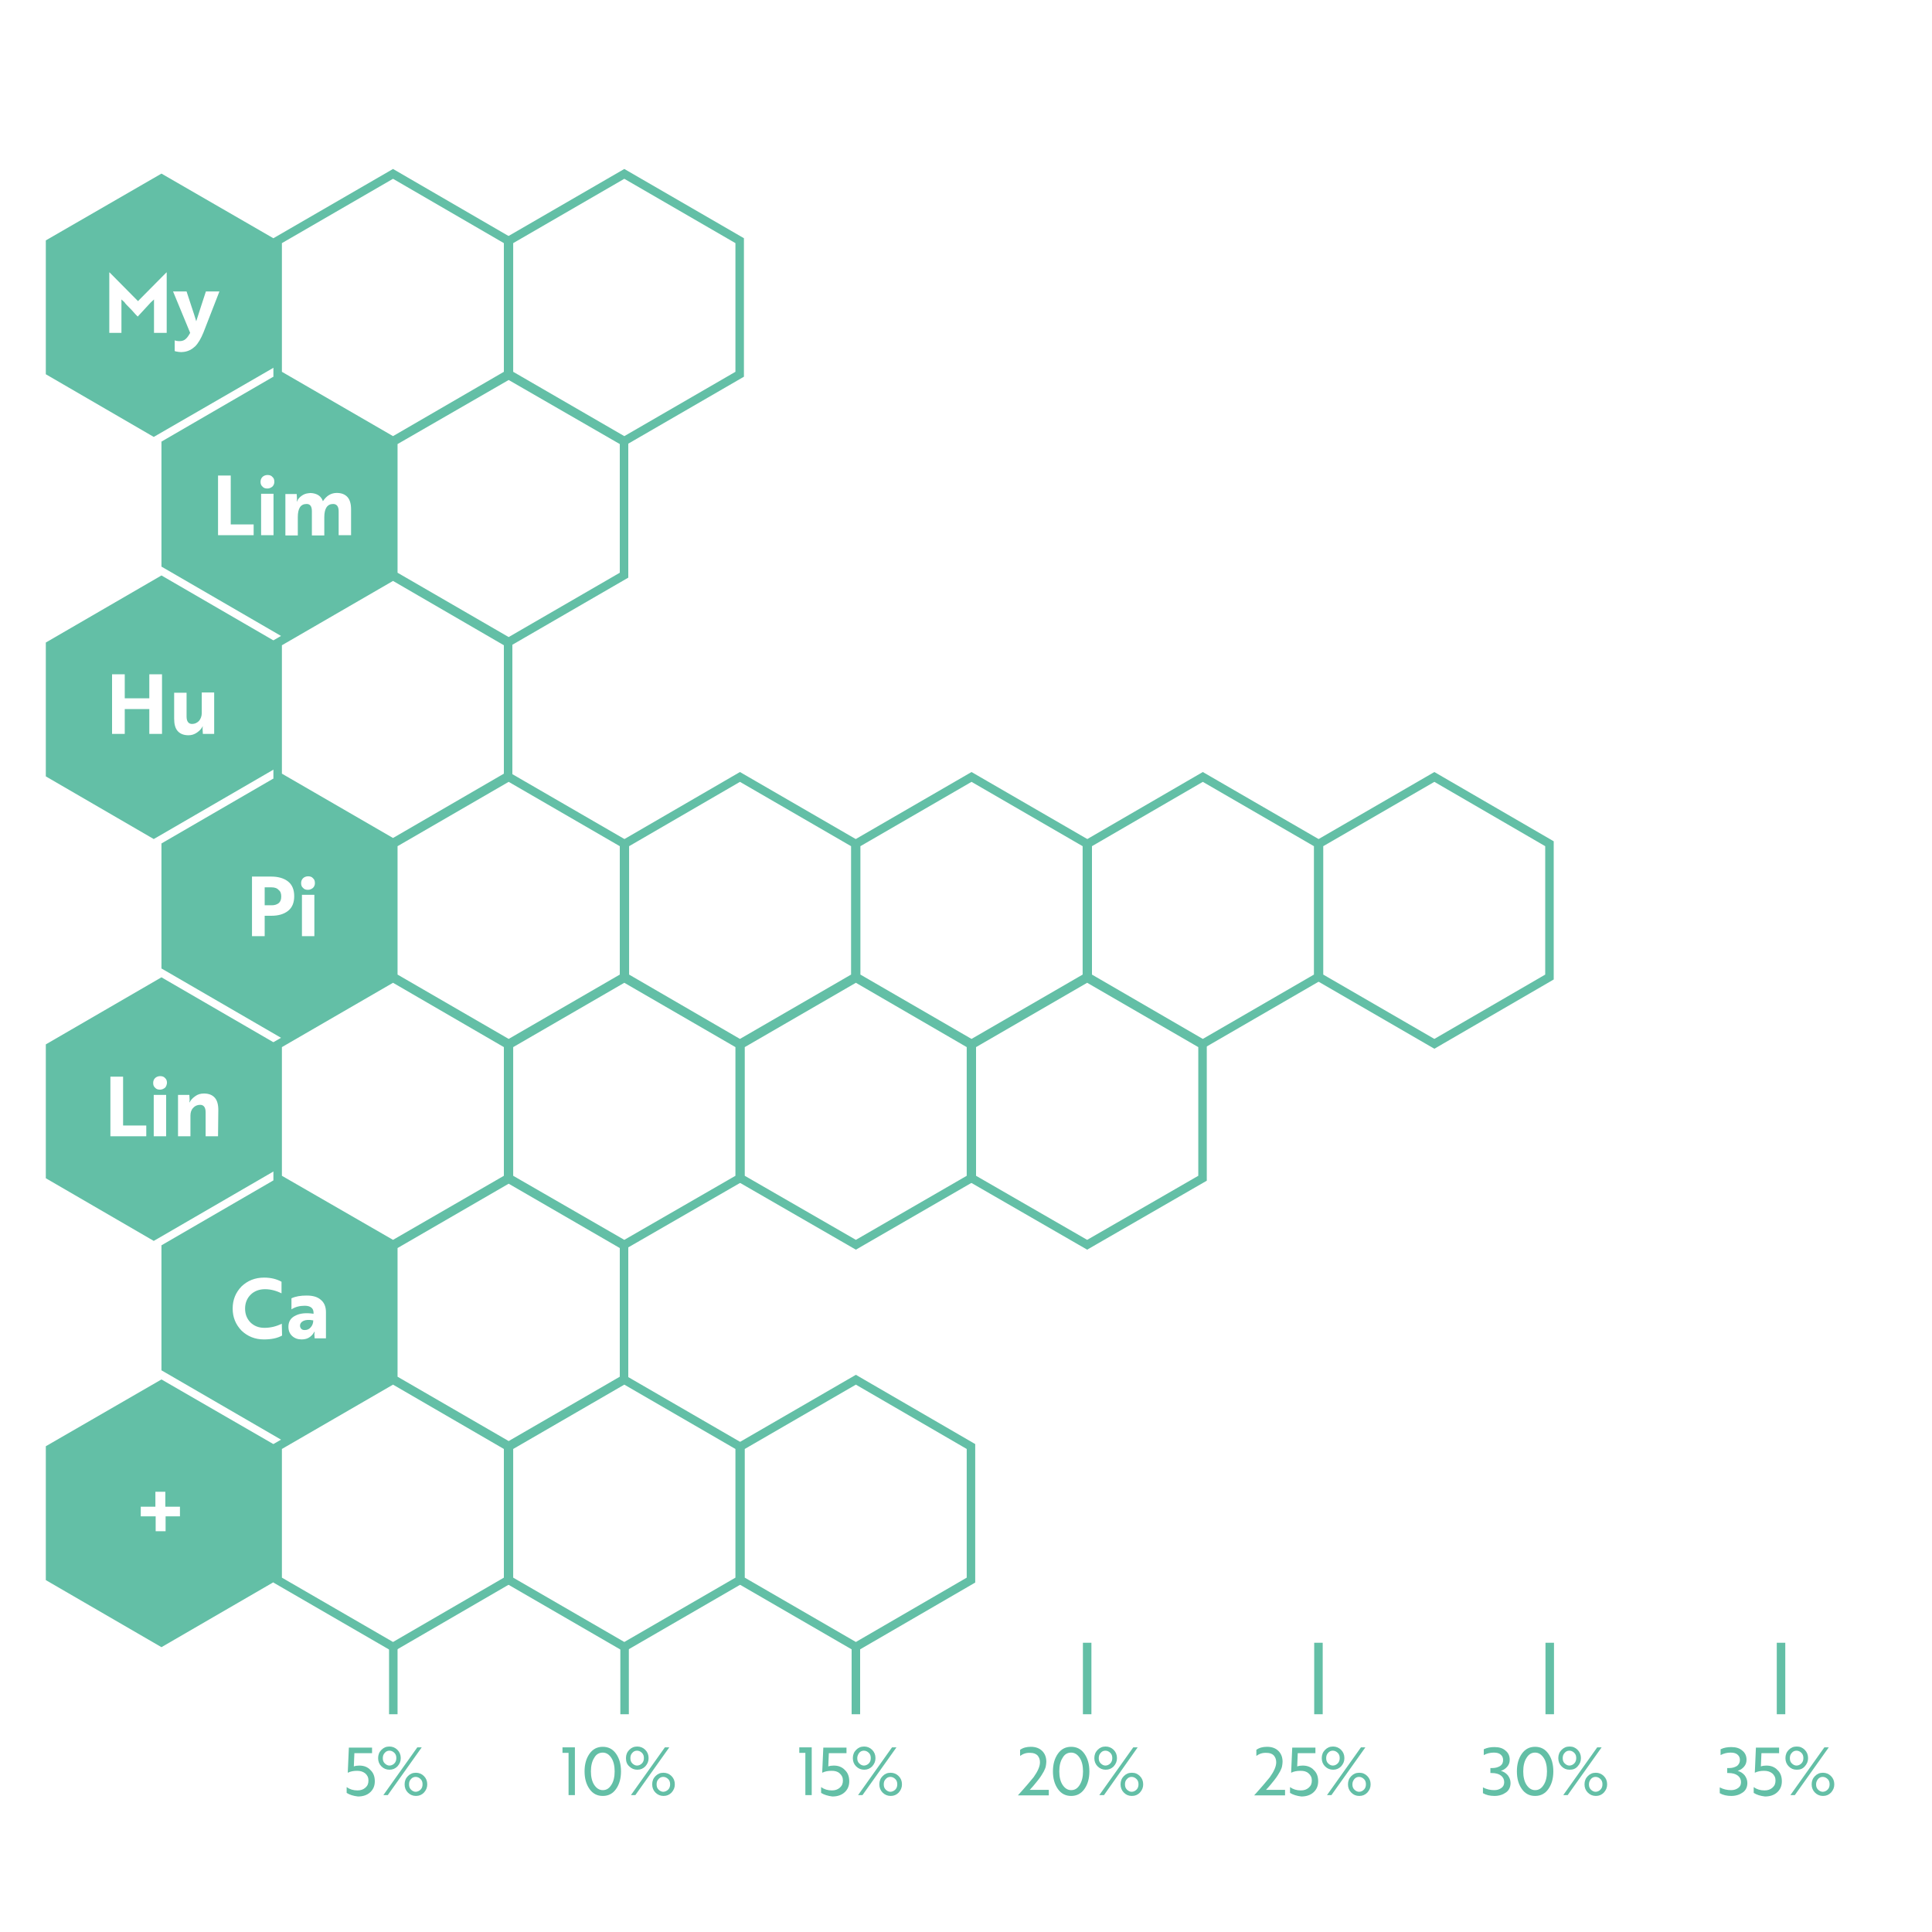 <?xml version="1.0" encoding="utf-8"?>
<!-- Generator: Adobe Illustrator 25.4.1, SVG Export Plug-In . SVG Version: 6.00 Build 0)  -->
<svg version="1.1" id="Layer_1" xmlns="http://www.w3.org/2000/svg" xmlns:xlink="http://www.w3.org/1999/xlink" x="0px" y="0px"
	 width="700px" height="700px" viewBox="0 0 700 700" style="enable-background:new 0 0 700 700;" xml:space="preserve">
<path style="fill:#63BFA6;" d="M58.5,499.8L16.6,524v48.5l41.9,24.3l41.9-24.3V524L58.5,499.8z M65.3,549.4H60v5.4h-3.6v-5.4H51
	v-3.5h5.3v-5.4h3.6v5.4h5.3v3.5H65.3z"/>
<polygon style="fill:none;stroke:#63BFA6;stroke-width:3.081;stroke-miterlimit:10;" points="184.1,135.6 184.1,87.2 142.4,63 
	100.6,87.2 100.6,135.6 142.4,159.8 "/>
<polygon style="fill:none;stroke:#63BFA6;stroke-width:3.081;stroke-miterlimit:10;" points="184.1,572.5 184.1,524.1 142.4,499.9 
	100.6,524.1 100.6,572.5 142.4,596.7 "/>
<polygon style="fill:none;stroke:#63BFA6;stroke-width:3.081;stroke-miterlimit:10;" points="268,572.5 268,524.1 226.2,499.9 
	184.4,524.1 184.4,572.5 226.2,596.7 "/>
<polygon style="fill:none;stroke:#63BFA6;stroke-width:3.081;stroke-miterlimit:10;" points="351.8,572.5 351.8,524.1 310.1,499.9 
	268.3,524.1 268.3,572.5 310.1,596.7 "/>
<polygon style="fill:none;stroke:#63BFA6;stroke-width:3.081;stroke-miterlimit:10;" points="226.1,499.7 226.1,451.3 184.3,427.1 
	142.5,451.3 142.5,499.7 184.3,523.9 "/>
<polygon style="fill:none;stroke:#63BFA6;stroke-width:3.081;stroke-miterlimit:10;" points="184.1,426.9 184.1,378.5 142.4,354.3 
	100.6,378.5 100.6,426.9 142.4,451 "/>
<polygon style="fill:none;stroke:#63BFA6;stroke-width:3.081;stroke-miterlimit:10;" points="268,426.9 268,378.5 226.2,354.3 
	184.4,378.5 184.4,426.9 226.2,451 "/>
<polygon style="fill:none;stroke:#63BFA6;stroke-width:3.081;stroke-miterlimit:10;" points="351.8,426.9 351.8,378.5 310.1,354.3 
	268.3,378.5 268.3,426.9 310.1,451 "/>
<polygon style="fill:none;stroke:#63BFA6;stroke-width:3.081;stroke-miterlimit:10;" points="435.7,426.9 435.7,378.5 393.9,354.3 
	352.1,378.5 352.1,426.9 393.9,451 "/>
<polygon style="fill:none;stroke:#63BFA6;stroke-width:3.081;stroke-miterlimit:10;" points="226.1,354 226.1,305.7 184.3,281.5 
	142.5,305.7 142.5,354 184.3,378.2 "/>
<polygon style="fill:none;stroke:#63BFA6;stroke-width:3.081;stroke-miterlimit:10;" points="309.9,354 309.9,305.7 268.1,281.5 
	226.4,305.7 226.4,354 268.1,378.2 "/>
<polygon style="fill:none;stroke:#63BFA6;stroke-width:3.081;stroke-miterlimit:10;" points="393.8,354 393.8,305.7 352,281.5 
	310.2,305.7 310.2,354 352,378.2 "/>
<polygon style="fill:none;stroke:#63BFA6;stroke-width:3.081;stroke-miterlimit:10;" points="477.6,354 477.6,305.7 435.8,281.5 
	394.1,305.7 394.1,354 435.8,378.2 "/>
<polygon style="fill:none;stroke:#63BFA6;stroke-width:3.081;stroke-miterlimit:10;" points="561.4,354 561.4,305.7 519.7,281.5 
	477.9,305.7 477.9,354 519.7,378.2 "/>
<polygon style="fill:none;stroke:#63BFA6;stroke-width:3.081;stroke-miterlimit:10;" points="184.1,281.2 184.1,232.9 142.4,208.7 
	100.6,232.9 100.6,281.2 142.4,305.4 "/>
<polygon style="fill:none;stroke:#63BFA6;stroke-width:3.081;stroke-miterlimit:10;" points="226.1,208.4 226.1,160 184.3,135.9 
	142.5,160 142.5,208.4 184.3,232.6 "/>
<polygon style="fill:none;stroke:#63BFA6;stroke-width:3.081;stroke-miterlimit:10;" points="268,135.6 268,87.2 226.2,63 
	184.4,87.2 184.4,135.6 226.2,159.8 "/>
<path style="fill:none;stroke:#63BFA6;stroke-width:3.081;stroke-miterlimit:10;" d="M645.3,595.2v25.9 M561.5,595.2v25.9
	 M477.7,595.2v25.9 M393.9,595.2v25.9 M310.1,595.2v25.9 M226.3,595.2v25.9 M142.5,595.2v25.9"/>
<path style="fill:#63BFA6;" d="M58.5,62.9L16.6,87.1v48.5l39.1,22.7l1.4-0.8L99,133.3l1.4-0.8l0,0V87.1L58.5,62.9z M60.2,120.6h-4.4
	v-12.1l-1.1,1c-1.6,1.7-3.2,3.5-4.8,5.2c-0.5-0.5-1-1-1.5-1.6s-1.1-1.2-1.8-1.9s-1.2-1.2-1.5-1.7l-1.1-1v12.1h-4.4V98.7h0.1
	L50,109.1l10.3-10.4h0.1v21.9H60.2z M73.7,120.5c-0.9,2.2-1.9,3.9-3,5c-1.2,1.1-2.5,1.8-4.1,2c-0.6,0.1-1.3,0.1-1.9,0
	c-0.7-0.1-1.2-0.2-1.4-0.3v-3.9c0.4,0.2,1,0.3,1.8,0.3c0.9,0,1.7-0.3,2.2-0.8c0.6-0.5,1.1-1.3,1.6-2.2l-6.2-15h4.9l1.7,5.2
	c0.8,2.4,1.4,4.2,1.8,5.6c0.1-0.3,0.4-1.2,0.9-2.8s0.8-2.5,0.9-2.8l1.7-5.2h4.9L73.7,120.5z"/>
<path style="fill:#63BFA6;" d="M58.5,354.1l-41.9,24.3v48.5l39.1,22.7l1.4-0.8L99,424.5l1.4-0.8l0,0v-45.3L58.5,354.1z M53,411.7H40
	v-21.6h4.6v17.7H53V411.7z M60.2,411.7h-4.5v-15h4.5V411.7z M59.8,394.1c-0.5,0.4-1.1,0.7-1.8,0.7c-0.8,0-1.4-0.2-1.8-0.7
	c-0.5-0.4-0.7-1-0.7-1.7s0.2-1.3,0.7-1.8c0.4-0.4,1.1-0.7,1.8-0.7c0.8,0,1.4,0.2,1.8,0.7c0.5,0.4,0.7,1,0.7,1.8
	C60.4,393.1,60.2,393.7,59.8,394.1z M79,411.7h-4.5V403c0-1.8-0.7-2.7-2-2.7c-1,0-1.9,0.4-2.5,1.1c-0.7,0.7-1,1.7-1,2.8v7.5h-4.5
	v-15h4.1l0.1,1.7c0,0.2,0,0.6-0.1,1h0.1c0.4-0.8,1-1.5,2-2.2c0.9-0.7,2-1,3.2-1c1.7,0,3,0.5,3.9,1.5s1.3,2.5,1.3,4.5L79,411.7
	L79,411.7z"/>
<path style="fill:#63BFA6;" d="M58.5,208.5l-41.9,24.3v48.5L55.7,304l0,0l1.4-0.8L99,278.9l1.4-0.8l0,0v-45.3L58.5,208.5z
	 M58.7,265.9h-4.6v-9h-8.9v9h-4.6v-21.6h4.6v8.7h8.9v-8.7h4.6C58.7,244.3,58.7,265.9,58.7,265.9z M77.6,265.9h-4.1l-0.1-1.7
	c0-0.4,0-0.8,0.1-1h-0.1c-0.4,0.8-1,1.5-2,2.2s-2,1-3.1,1c-1.7,0-3-0.5-3.9-1.5s-1.3-2.5-1.3-4.5V251h4.5v8.6c0,1.8,0.7,2.7,2,2.7
	c1,0,1.8-0.4,2.5-1.1c0.6-0.7,1-1.7,1-2.8v-7.5h4.5C77.6,250.9,77.6,265.9,77.6,265.9z"/>
<path style="fill:#63BFA6;" d="M100.4,135.7L58.5,160v45.3l0,0l1.4,0.8l41.9,24.3l1.4,0.8l39.1-22.7V160L100.4,135.7z M91.9,193.9
	H79v-21.6h4.6V190h8.3V193.9z M99.1,193.9h-4.5v-15h4.5V193.9z M98.7,176.3c-0.5,0.4-1.1,0.7-1.8,0.7c-0.8,0-1.4-0.2-1.8-0.7
	c-0.5-0.4-0.7-1-0.7-1.7s0.2-1.3,0.7-1.8c0.4-0.4,1.1-0.7,1.8-0.7c0.8,0,1.4,0.2,1.8,0.7c0.5,0.4,0.7,1,0.7,1.8
	C99.4,175.3,99.1,175.9,98.7,176.3z M127.2,193.9h-4.5v-8.7c0-1.7-0.7-2.6-2-2.6c-2.1,0-3.2,1.6-3.2,4.8v6.6H113v-8.8
	c0-1.7-0.6-2.6-1.9-2.6c-2.2,0-3.2,1.6-3.2,4.8v6.6h-4.5v-15h4.1l0.1,1.7c0,0.2,0,0.6-0.1,1h0.1c0.3-0.8,0.9-1.5,1.6-2
	c0.8-0.6,1.6-0.9,2.6-1c0.5-0.1,0.9-0.1,1.5,0c1.9,0.3,3.1,1.2,3.7,2.9c1.3-2,3-3,5-3c1.7,0,3,0.5,3.9,1.5s1.3,2.5,1.3,4.5V193.9z"
	/>
<g>
	<path style="fill:#63BFA6;" d="M98.4,321.5h-2.5v6.5h2.6c1,0,1.9-0.3,2.5-0.8s0.9-1.3,0.9-2.4s-0.3-1.9-1-2.4
		C100.4,321.8,99.5,321.5,98.4,321.5z"/>
	<path style="fill:#63BFA6;" d="M100.4,281.3l-41.9,24.3v45.3l0,0l1.4,0.8l41.9,24.3l1.4,0.8l0,0l39.1-22.7v-48.5L100.4,281.3z
		 M104.4,330c-1.5,1.2-3.5,1.8-6.1,1.8h-2.4v7.4h-4.6v-21.6h7c2.5,0,4.6,0.6,6.1,1.8c1.5,1.2,2.2,3,2.2,5.3
		C106.6,327,105.9,328.8,104.4,330z M113.9,339.2h-4.5v-15h4.5V339.2z M113.4,321.7c-0.5,0.4-1.1,0.7-1.8,0.7
		c-0.8,0-1.4-0.2-1.8-0.7c-0.5-0.4-0.7-1-0.7-1.7s0.2-1.3,0.7-1.8c0.4-0.4,1.1-0.7,1.8-0.7c0.8,0,1.4,0.2,1.8,0.7
		c0.5,0.4,0.7,1,0.7,1.8C114.1,320.6,113.9,321.2,113.4,321.7z"/>
</g>
<g style="enable-background:new    ;">
	<path style="fill:#63BFA6;" d="M125.6,649.6v-2.1c1.1,0.8,2.4,1.2,3.9,1.2c1.2,0,2.1-0.3,2.9-1s1.1-1.5,1.1-2.6s-0.4-1.9-1.2-2.6
		c-0.8-0.6-1.7-0.9-2.9-0.9c-1.3,0-2.4,0.2-3.4,0.7l0.4-9.1h8.4v2h-6.4l-0.2,4.8c0.6-0.2,1.2-0.3,2-0.3c1.6,0,3,0.5,4,1.6
		c1.1,1,1.6,2.4,1.6,4.1c0,1.7-0.6,3-1.7,4c-1.1,1-2.6,1.5-4.4,1.5C128,650.7,126.7,650.3,125.6,649.6z"/>
</g>
<g style="enable-background:new    ;">
	<path style="fill:#63BFA6;" d="M137,637c0-1.2,0.4-2.2,1.2-3s1.7-1.2,2.9-1.2c1.1,0,2.1,0.4,2.9,1.2c0.8,0.8,1.2,1.8,1.2,3
		s-0.4,2.1-1.2,3c-0.8,0.8-1.7,1.2-2.9,1.2c-1.1,0-2.1-0.4-2.9-1.2C137.4,639.2,137,638.2,137,637z M138.7,637
		c0,0.8,0.2,1.4,0.7,1.9s1.1,0.8,1.7,0.8c0.7,0,1.3-0.3,1.8-0.8s0.7-1.2,0.7-1.9c0-0.8-0.2-1.4-0.7-1.9s-1.1-0.8-1.8-0.8
		s-1.3,0.3-1.7,0.8C138.9,635.6,138.7,636.3,138.7,637z M138.9,650.4l12.3-17.3h1.6l-12.3,17.3H138.9z M146.6,646.5
		c0-1.2,0.4-2.2,1.2-3s1.7-1.2,2.9-1.2c1.1,0,2.1,0.4,2.9,1.2c0.8,0.8,1.2,1.8,1.2,3s-0.4,2.1-1.2,3c-0.8,0.8-1.7,1.2-2.9,1.2
		c-1.1,0-2.1-0.4-2.9-1.2C147,648.7,146.6,647.7,146.6,646.5z M148.2,646.5c0,0.8,0.2,1.4,0.7,1.9s1.1,0.8,1.7,0.8s1.3-0.3,1.8-0.8
		s0.7-1.2,0.7-1.9c0-0.8-0.2-1.4-0.7-1.9s-1.1-0.8-1.8-0.8s-1.3,0.3-1.7,0.8C148.4,645.1,148.2,645.7,148.2,646.5z"/>
</g>
<g style="enable-background:new    ;">
	<path style="fill:#63BFA6;" d="M289.6,633.1h4.5v17.3h-2.3v-15.3h-2.2V633.1z"/>
</g>
<g style="enable-background:new    ;">
	<path style="fill:#63BFA6;" d="M297.5,649.6v-2.1c1.1,0.8,2.4,1.2,3.9,1.2c1.2,0,2.1-0.3,2.9-1s1.1-1.5,1.1-2.6s-0.4-1.9-1.2-2.6
		s-1.7-0.9-2.9-0.9c-1.3,0-2.4,0.2-3.4,0.7l0.4-9.1h8.4v2h-6.4l-0.2,4.8c0.6-0.2,1.2-0.3,2-0.3c1.6,0,3,0.5,4,1.6
		c1.1,1,1.6,2.4,1.6,4.1c0,1.7-0.6,3-1.7,4s-2.6,1.5-4.4,1.5C300,650.7,298.6,650.3,297.5,649.6z"/>
</g>
<g style="enable-background:new    ;">
	<path style="fill:#63BFA6;" d="M309,637c0-1.2,0.4-2.2,1.2-3c0.8-0.8,1.7-1.2,2.9-1.2c1.1,0,2.1,0.4,2.9,1.2s1.2,1.8,1.2,3
		s-0.4,2.1-1.2,3c-0.8,0.8-1.7,1.2-2.9,1.2c-1.1,0-2.1-0.4-2.9-1.2C309.4,639.2,309,638.2,309,637z M310.6,637
		c0,0.8,0.2,1.4,0.7,1.9s1.1,0.8,1.7,0.8c0.7,0,1.3-0.3,1.8-0.8s0.7-1.2,0.7-1.9c0-0.8-0.2-1.4-0.7-1.9s-1.1-0.8-1.8-0.8
		c-0.7,0-1.3,0.3-1.7,0.8S310.6,636.3,310.6,637z M310.9,650.4l12.3-17.3h1.6l-12.3,17.3H310.9z M318.6,646.5c0-1.2,0.4-2.2,1.2-3
		c0.8-0.8,1.7-1.2,2.9-1.2c1.1,0,2.1,0.4,2.9,1.2s1.2,1.8,1.2,3s-0.4,2.1-1.2,3c-0.8,0.8-1.7,1.2-2.9,1.2c-1.1,0-2.1-0.4-2.9-1.2
		C319,648.7,318.6,647.7,318.6,646.5z M320.2,646.5c0,0.8,0.2,1.4,0.7,1.9s1.1,0.8,1.7,0.8s1.3-0.3,1.8-0.8s0.7-1.2,0.7-1.9
		c0-0.8-0.2-1.4-0.7-1.9s-1.1-0.8-1.8-0.8s-1.3,0.3-1.7,0.8C320.4,645.1,320.2,645.7,320.2,646.5z"/>
</g>
<g style="enable-background:new    ;">
	<path style="fill:#63BFA6;" d="M544.6,637.7c0-0.9-0.3-1.5-0.9-2c-0.6-0.5-1.4-0.7-2.5-0.7c-1.2,0-2.5,0.3-3.6,0.9v-2.1
		c1.2-0.6,2.5-0.8,3.9-0.8c1.7,0,3,0.4,4,1.3c1,0.8,1.5,1.9,1.5,3.3c0,1-0.3,1.8-0.9,2.5s-1.3,1.2-2.3,1.5c1,0.3,1.8,0.8,2.5,1.6
		c0.6,0.8,1,1.7,1,2.8c0,1.4-0.5,2.6-1.6,3.4s-2.5,1.3-4.2,1.3c-1.6,0-3-0.3-4.2-1v-2.1c1.3,0.7,2.7,1,4.1,1c1.1,0,1.9-0.3,2.6-0.8
		c0.7-0.5,1-1.2,1-2.1c0-1-0.4-1.8-1.2-2.4c-0.8-0.6-1.9-0.9-3.3-0.9H540v-1.8h0.7c1.2,0,2.1-0.3,2.9-0.8
		C544.3,639.3,544.6,638.6,544.6,637.7z"/>
</g>
<g style="enable-background:new    ;">
	<path style="fill:#63BFA6;" d="M551.4,648.2c-1.2-1.7-1.8-3.8-1.8-6.4c0-2.6,0.6-4.7,1.8-6.4s2.8-2.5,4.8-2.5s3.6,0.8,4.8,2.5
		s1.8,3.8,1.8,6.4c0,2.6-0.6,4.7-1.8,6.4s-2.8,2.5-4.8,2.5S552.6,649.9,551.4,648.2z M553.1,636.9c-0.8,1.2-1.2,2.9-1.2,4.9
		s0.4,3.7,1.2,4.9s1.8,1.9,3.1,1.9s2.3-0.6,3.1-1.9c0.8-1.2,1.2-2.9,1.2-4.9s-0.4-3.7-1.2-4.9s-1.8-1.9-3.1-1.9
		C554.9,635,553.9,635.6,553.1,636.9z"/>
</g>
<g style="enable-background:new    ;">
	<path style="fill:#63BFA6;" d="M564.6,637c0-1.2,0.4-2.2,1.2-3s1.7-1.2,2.9-1.2s2.1,0.4,2.9,1.2c0.8,0.8,1.2,1.8,1.2,3
		s-0.4,2.1-1.2,3s-1.7,1.2-2.9,1.2s-2.1-0.4-2.9-1.2S564.6,638.2,564.6,637z M566.2,637c0,0.8,0.2,1.4,0.7,1.9s1.1,0.8,1.7,0.8
		c0.7,0,1.3-0.3,1.8-0.8s0.7-1.2,0.7-1.9c0-0.8-0.2-1.4-0.7-1.9s-1.1-0.8-1.8-0.8s-1.3,0.3-1.7,0.8
		C566.4,635.6,566.2,636.3,566.2,637z M566.4,650.4l12.3-17.3h1.6L568,650.4H566.4z M574.1,646.5c0-1.2,0.4-2.2,1.2-3
		s1.7-1.2,2.9-1.2c1.1,0,2.1,0.4,2.9,1.2c0.8,0.8,1.2,1.8,1.2,3s-0.4,2.1-1.2,3c-0.8,0.8-1.7,1.2-2.9,1.2c-1.1,0-2.1-0.4-2.9-1.2
		C574.5,648.7,574.1,647.7,574.1,646.5z M575.7,646.5c0,0.8,0.2,1.4,0.7,1.9s1.1,0.8,1.7,0.8c0.7,0,1.3-0.3,1.8-0.8s0.7-1.2,0.7-1.9
		c0-0.8-0.2-1.4-0.7-1.9s-1.1-0.8-1.8-0.8s-1.3,0.3-1.7,0.8S575.7,645.7,575.7,646.5z"/>
</g>
<g style="enable-background:new    ;">
	<path style="fill:#63BFA6;" d="M203.8,633.1h4.5v17.3H206v-15.3h-2.2V633.1z"/>
</g>
<g style="enable-background:new    ;">
	<path style="fill:#63BFA6;" d="M213.6,648.2c-1.2-1.7-1.8-3.8-1.8-6.4c0-2.6,0.6-4.7,1.8-6.4s2.8-2.5,4.8-2.5s3.6,0.8,4.8,2.5
		s1.8,3.8,1.8,6.4c0,2.6-0.6,4.7-1.8,6.4s-2.8,2.5-4.8,2.5C216.4,650.7,214.8,649.9,213.6,648.2z M215.3,636.9
		c-0.8,1.2-1.2,2.9-1.2,4.9s0.4,3.7,1.2,4.9s1.8,1.9,3.1,1.9s2.3-0.6,3.1-1.9c0.8-1.2,1.2-2.9,1.2-4.9s-0.4-3.7-1.2-4.9
		s-1.8-1.9-3.1-1.9S216,635.6,215.3,636.9z"/>
</g>
<g style="enable-background:new    ;">
	<path style="fill:#63BFA6;" d="M226.8,637c0-1.2,0.4-2.2,1.2-3s1.7-1.2,2.9-1.2c1.1,0,2.1,0.4,2.9,1.2c0.8,0.8,1.2,1.8,1.2,3
		s-0.4,2.1-1.2,3c-0.8,0.8-1.7,1.2-2.9,1.2c-1.1,0-2.1-0.4-2.9-1.2C227.1,639.2,226.8,638.2,226.8,637z M228.4,637
		c0,0.8,0.2,1.4,0.7,1.9s1.1,0.8,1.7,0.8c0.7,0,1.3-0.3,1.8-0.8s0.7-1.2,0.7-1.9c0-0.8-0.2-1.4-0.7-1.9s-1.1-0.8-1.8-0.8
		s-1.3,0.3-1.7,0.8C228.6,635.6,228.4,636.3,228.4,637z M228.6,650.4l12.3-17.3h1.6l-12.3,17.3H228.6z M236.3,646.5
		c0-1.2,0.4-2.2,1.2-3s1.7-1.2,2.9-1.2c1.1,0,2.1,0.4,2.9,1.2c0.8,0.8,1.2,1.8,1.2,3s-0.4,2.1-1.2,3c-0.8,0.8-1.7,1.2-2.9,1.2
		c-1.1,0-2.1-0.4-2.9-1.2C236.7,648.7,236.3,647.7,236.3,646.5z M237.9,646.5c0,0.8,0.2,1.4,0.7,1.9s1.1,0.8,1.7,0.8
		s1.3-0.3,1.8-0.8s0.7-1.2,0.7-1.9c0-0.8-0.2-1.4-0.7-1.9s-1.1-0.8-1.8-0.8s-1.3,0.3-1.7,0.8C238.1,645.1,237.9,645.7,237.9,646.5z"
		/>
</g>
<g style="enable-background:new    ;">
	<path style="fill:#63BFA6;" d="M455.2,636.2V634c1.1-0.8,2.4-1.1,3.9-1.1c1.7,0,3.1,0.5,4.1,1.5s1.5,2.3,1.5,3.9
		c0,0.6-0.1,1.1-0.2,1.7s-0.4,1.1-0.7,1.8c-0.4,0.6-0.6,1.1-0.9,1.5c-0.2,0.4-0.7,1-1.3,1.8s-1.1,1.3-1.3,1.6
		c-0.2,0.3-0.8,0.9-1.6,1.8h6.9v2h-11.2c3-3.3,4.8-5.5,5.7-6.6c1.5-2.1,2.3-3.9,2.3-5.4c0-1-0.3-1.8-0.9-2.5
		c-0.6-0.6-1.5-0.9-2.5-0.9C457.5,635,456.3,635.4,455.2,636.2z"/>
</g>
<g style="enable-background:new    ;">
	<path style="fill:#63BFA6;" d="M467.4,649.6v-2.1c1.1,0.8,2.4,1.2,3.9,1.2c1.2,0,2.1-0.3,2.9-1s1.1-1.5,1.1-2.6s-0.4-1.9-1.2-2.6
		s-1.7-0.9-2.9-0.9c-1.3,0-2.4,0.2-3.4,0.7l0.4-9.1h8.4v2h-6.4L470,640c0.6-0.2,1.2-0.3,2-0.3c1.6,0,3,0.5,4,1.6
		c1.1,1,1.6,2.4,1.6,4.1c0,1.7-0.6,3-1.7,4s-2.6,1.5-4.4,1.5C469.9,650.7,468.5,650.3,467.4,649.6z"/>
</g>
<g style="enable-background:new    ;">
	<path style="fill:#63BFA6;" d="M478.9,637c0-1.2,0.4-2.2,1.2-3c0.8-0.8,1.7-1.2,2.9-1.2c1.1,0,2.1,0.4,2.9,1.2s1.2,1.8,1.2,3
		s-0.4,2.1-1.2,3c-0.8,0.8-1.7,1.2-2.9,1.2c-1.1,0-2.1-0.4-2.9-1.2C479.3,639.2,478.9,638.2,478.9,637z M480.5,637
		c0,0.8,0.2,1.4,0.7,1.9s1.1,0.8,1.7,0.8c0.7,0,1.3-0.3,1.8-0.8s0.7-1.2,0.7-1.9c0-0.8-0.2-1.4-0.7-1.9s-1.1-0.8-1.8-0.8
		c-0.7,0-1.3,0.3-1.7,0.8C480.7,635.6,480.5,636.3,480.5,637z M480.8,650.4l12.3-17.3h1.6l-12.3,17.3H480.8z M488.4,646.5
		c0-1.2,0.4-2.2,1.2-3c0.8-0.8,1.7-1.2,2.9-1.2s2.1,0.4,2.9,1.2s1.2,1.8,1.2,3s-0.4,2.1-1.2,3c-0.8,0.8-1.7,1.2-2.9,1.2
		s-2.1-0.4-2.9-1.2C488.8,648.7,488.4,647.7,488.4,646.5z M490,646.5c0,0.8,0.2,1.4,0.7,1.9s1.1,0.8,1.7,0.8c0.7,0,1.3-0.3,1.8-0.8
		s0.7-1.2,0.7-1.9c0-0.8-0.2-1.4-0.7-1.9s-1.1-0.8-1.8-0.8c-0.7,0-1.3,0.3-1.7,0.8S490,645.7,490,646.5z"/>
</g>
<g style="enable-background:new    ;">
	<path style="fill:#63BFA6;" d="M369.6,636.2V634c1.1-0.8,2.4-1.1,3.9-1.1c1.7,0,3.1,0.5,4.1,1.5s1.5,2.3,1.5,3.9
		c0,0.6-0.1,1.1-0.2,1.7s-0.4,1.1-0.7,1.8c-0.4,0.6-0.6,1.1-0.9,1.5c-0.2,0.4-0.7,1-1.3,1.8s-1.1,1.3-1.3,1.6
		c-0.2,0.3-0.8,0.9-1.6,1.8h6.9v2h-11.2c3-3.3,4.8-5.5,5.7-6.6c1.5-2.1,2.3-3.9,2.3-5.4c0-1-0.3-1.8-0.9-2.5
		c-0.6-0.6-1.5-0.9-2.5-0.9C371.9,635,370.7,635.4,369.6,636.2z"/>
</g>
<g style="enable-background:new    ;">
	<path style="fill:#63BFA6;" d="M383.3,648.2c-1.2-1.7-1.8-3.8-1.8-6.4c0-2.6,0.6-4.7,1.8-6.4s2.8-2.5,4.8-2.5s3.6,0.8,4.8,2.5
		c1.2,1.7,1.8,3.8,1.8,6.4c0,2.6-0.6,4.7-1.8,6.4c-1.2,1.7-2.8,2.5-4.8,2.5C386.1,650.7,384.5,649.9,383.3,648.2z M385,636.9
		c-0.8,1.2-1.2,2.9-1.2,4.9s0.4,3.7,1.2,4.9c0.8,1.2,1.8,1.9,3.1,1.9c1.3,0,2.3-0.6,3.1-1.9s1.2-2.9,1.2-4.9s-0.4-3.7-1.2-4.9
		s-1.8-1.9-3.1-1.9S385.7,635.6,385,636.9z"/>
</g>
<g style="enable-background:new    ;">
	<path style="fill:#63BFA6;" d="M396.5,637c0-1.2,0.4-2.2,1.2-3c0.8-0.8,1.7-1.2,2.9-1.2c1.1,0,2.1,0.4,2.9,1.2s1.2,1.8,1.2,3
		s-0.4,2.1-1.2,3c-0.8,0.8-1.7,1.2-2.9,1.2c-1.1,0-2.1-0.4-2.9-1.2C396.9,639.2,396.5,638.2,396.5,637z M398.1,637
		c0,0.8,0.2,1.4,0.7,1.9s1.1,0.8,1.7,0.8c0.7,0,1.3-0.3,1.8-0.8s0.7-1.2,0.7-1.9c0-0.8-0.2-1.4-0.7-1.9s-1.1-0.8-1.8-0.8
		c-0.7,0-1.3,0.3-1.7,0.8C398.3,635.6,398.1,636.3,398.1,637z M398.3,650.4l12.3-17.3h1.6L400,650.4H398.3z M406,646.5
		c0-1.2,0.4-2.2,1.2-3c0.8-0.8,1.7-1.2,2.9-1.2s2.1,0.4,2.9,1.2s1.2,1.8,1.2,3s-0.4,2.1-1.2,3c-0.8,0.8-1.7,1.2-2.9,1.2
		s-2.1-0.4-2.9-1.2C406.4,648.7,406,647.7,406,646.5z M407.6,646.5c0,0.8,0.2,1.4,0.7,1.9s1.1,0.8,1.7,0.8c0.7,0,1.3-0.3,1.8-0.8
		s0.7-1.2,0.7-1.9c0-0.8-0.2-1.4-0.7-1.9s-1.1-0.8-1.8-0.8c-0.7,0-1.3,0.3-1.7,0.8C407.8,645.1,407.6,645.7,407.6,646.5z"/>
</g>
<g style="enable-background:new    ;">
	<path style="fill:#63BFA6;" d="M630.4,637.7c0-0.9-0.3-1.5-0.9-2c-0.6-0.5-1.4-0.7-2.5-0.7c-1.2,0-2.5,0.3-3.6,0.9v-2.1
		c1.2-0.6,2.5-0.8,3.9-0.8c1.7,0,3,0.4,4,1.3c1,0.8,1.5,1.9,1.5,3.3c0,1-0.3,1.8-0.9,2.5s-1.3,1.2-2.3,1.5c1,0.3,1.8,0.8,2.5,1.6
		c0.6,0.8,1,1.7,1,2.8c0,1.4-0.5,2.6-1.6,3.4s-2.5,1.3-4.2,1.3c-1.6,0-3-0.3-4.2-1v-2.1c1.3,0.7,2.7,1,4.1,1c1.1,0,1.9-0.3,2.6-0.8
		c0.7-0.5,1-1.2,1-2.1c0-1-0.4-1.8-1.2-2.4c-0.8-0.6-1.9-0.9-3.3-0.9h-0.5v-1.8h0.7c1.2,0,2.1-0.3,2.9-0.8
		C630,639.3,630.4,638.6,630.4,637.7z"/>
</g>
<g style="enable-background:new    ;">
	<path style="fill:#63BFA6;" d="M635.4,649.6v-2.1c1.1,0.8,2.4,1.2,3.9,1.2c1.2,0,2.1-0.3,2.9-1s1.1-1.5,1.1-2.6s-0.4-1.9-1.2-2.6
		c-0.8-0.6-1.7-0.9-2.9-0.9c-1.3,0-2.4,0.2-3.4,0.7l0.4-9.1h8.4v2h-6.4L638,640c0.6-0.2,1.2-0.3,2-0.3c1.6,0,3,0.5,4,1.6
		c1.1,1,1.6,2.4,1.6,4.1c0,1.7-0.6,3-1.7,4c-1.1,1-2.6,1.5-4.4,1.5C637.8,650.7,636.5,650.3,635.4,649.6z"/>
</g>
<g style="enable-background:new    ;">
	<path style="fill:#63BFA6;" d="M646.9,637c0-1.2,0.4-2.2,1.2-3s1.7-1.2,2.9-1.2s2.1,0.4,2.9,1.2c0.8,0.8,1.2,1.8,1.2,3
		s-0.4,2.1-1.2,3s-1.7,1.2-2.9,1.2s-2.1-0.4-2.9-1.2S646.9,638.2,646.9,637z M648.5,637c0,0.8,0.2,1.4,0.7,1.9s1.1,0.8,1.7,0.8
		c0.7,0,1.3-0.3,1.8-0.8s0.7-1.2,0.7-1.9c0-0.8-0.2-1.4-0.7-1.9s-1.1-0.8-1.8-0.8s-1.3,0.3-1.7,0.8
		C648.7,635.6,648.5,636.3,648.5,637z M648.7,650.4l12.3-17.3h1.6l-12.3,17.3H648.7z M656.4,646.5c0-1.2,0.4-2.2,1.2-3
		s1.7-1.2,2.9-1.2c1.1,0,2.1,0.4,2.9,1.2c0.8,0.8,1.2,1.8,1.2,3s-0.4,2.1-1.2,3c-0.8,0.8-1.7,1.2-2.9,1.2c-1.1,0-2.1-0.4-2.9-1.2
		S656.4,647.7,656.4,646.5z M658,646.5c0,0.8,0.2,1.4,0.7,1.9s1.1,0.8,1.7,0.8c0.7,0,1.3-0.3,1.8-0.8s0.7-1.2,0.7-1.9
		c0-0.8-0.2-1.4-0.7-1.9s-1.1-0.8-1.8-0.8s-1.3,0.3-1.7,0.8S658,645.7,658,646.5z"/>
</g>
<g>
	<path style="fill:#63BFA6;" d="M109.9,478.6c-0.8,0.4-1.2,1-1.2,1.7c0,0.5,0.2,0.9,0.5,1.2s0.7,0.4,1.2,0.4c0.9,0,1.6-0.3,2.2-1
		s0.9-1.5,0.9-2.5C111.9,478.1,110.7,478.2,109.9,478.6z"/>
	<path style="fill:#63BFA6;" d="M100.4,426.9l-41.9,24.3v45.3l0,0l1.4,0.8l41.9,24.3l1.4,0.8l0,0l39.1-22.7v-48.5L100.4,426.9z
		 M102.2,483.9c-1.8,1-4,1.4-6.6,1.4c-3.2,0-5.9-1.1-8.1-3.2c-2.1-2.2-3.2-4.8-3.2-8s1.1-5.8,3.2-8c2.2-2.1,4.9-3.2,8.2-3.2
		c2.4,0,4.5,0.5,6.3,1.5v4.2c-2-1-4-1.5-6-1.5c-2.1,0-3.9,0.7-5.2,2c-1.3,1.3-2,3-2,5s0.6,3.6,1.9,5c1.3,1.3,3,2,5.1,2
		c2.2,0,4.3-0.5,6.3-1.5L102.2,483.9L102.2,483.9z M118.1,484.9H114l-0.1-1.4l0.1-1h-0.1c-0.3,0.6-0.8,1.3-1.6,1.9
		c-0.8,0.6-1.8,0.9-3,0.9c-1.4,0-2.5-0.4-3.4-1.2c-0.9-0.8-1.4-1.9-1.4-3.4c0-1.8,0.8-3.2,2.5-4c1.7-0.9,3.9-1.1,6.6-0.7v-0.4
		c0-1.6-1.1-2.5-3.2-2.5c-1.8,0-3.4,0.4-4.8,1.3v-4c1.5-0.7,3.3-1,5.5-1c2.3,0,4,0.5,5.2,1.6c1.2,1,1.8,2.5,1.8,4.4V484.9z"/>
</g>
</svg>
